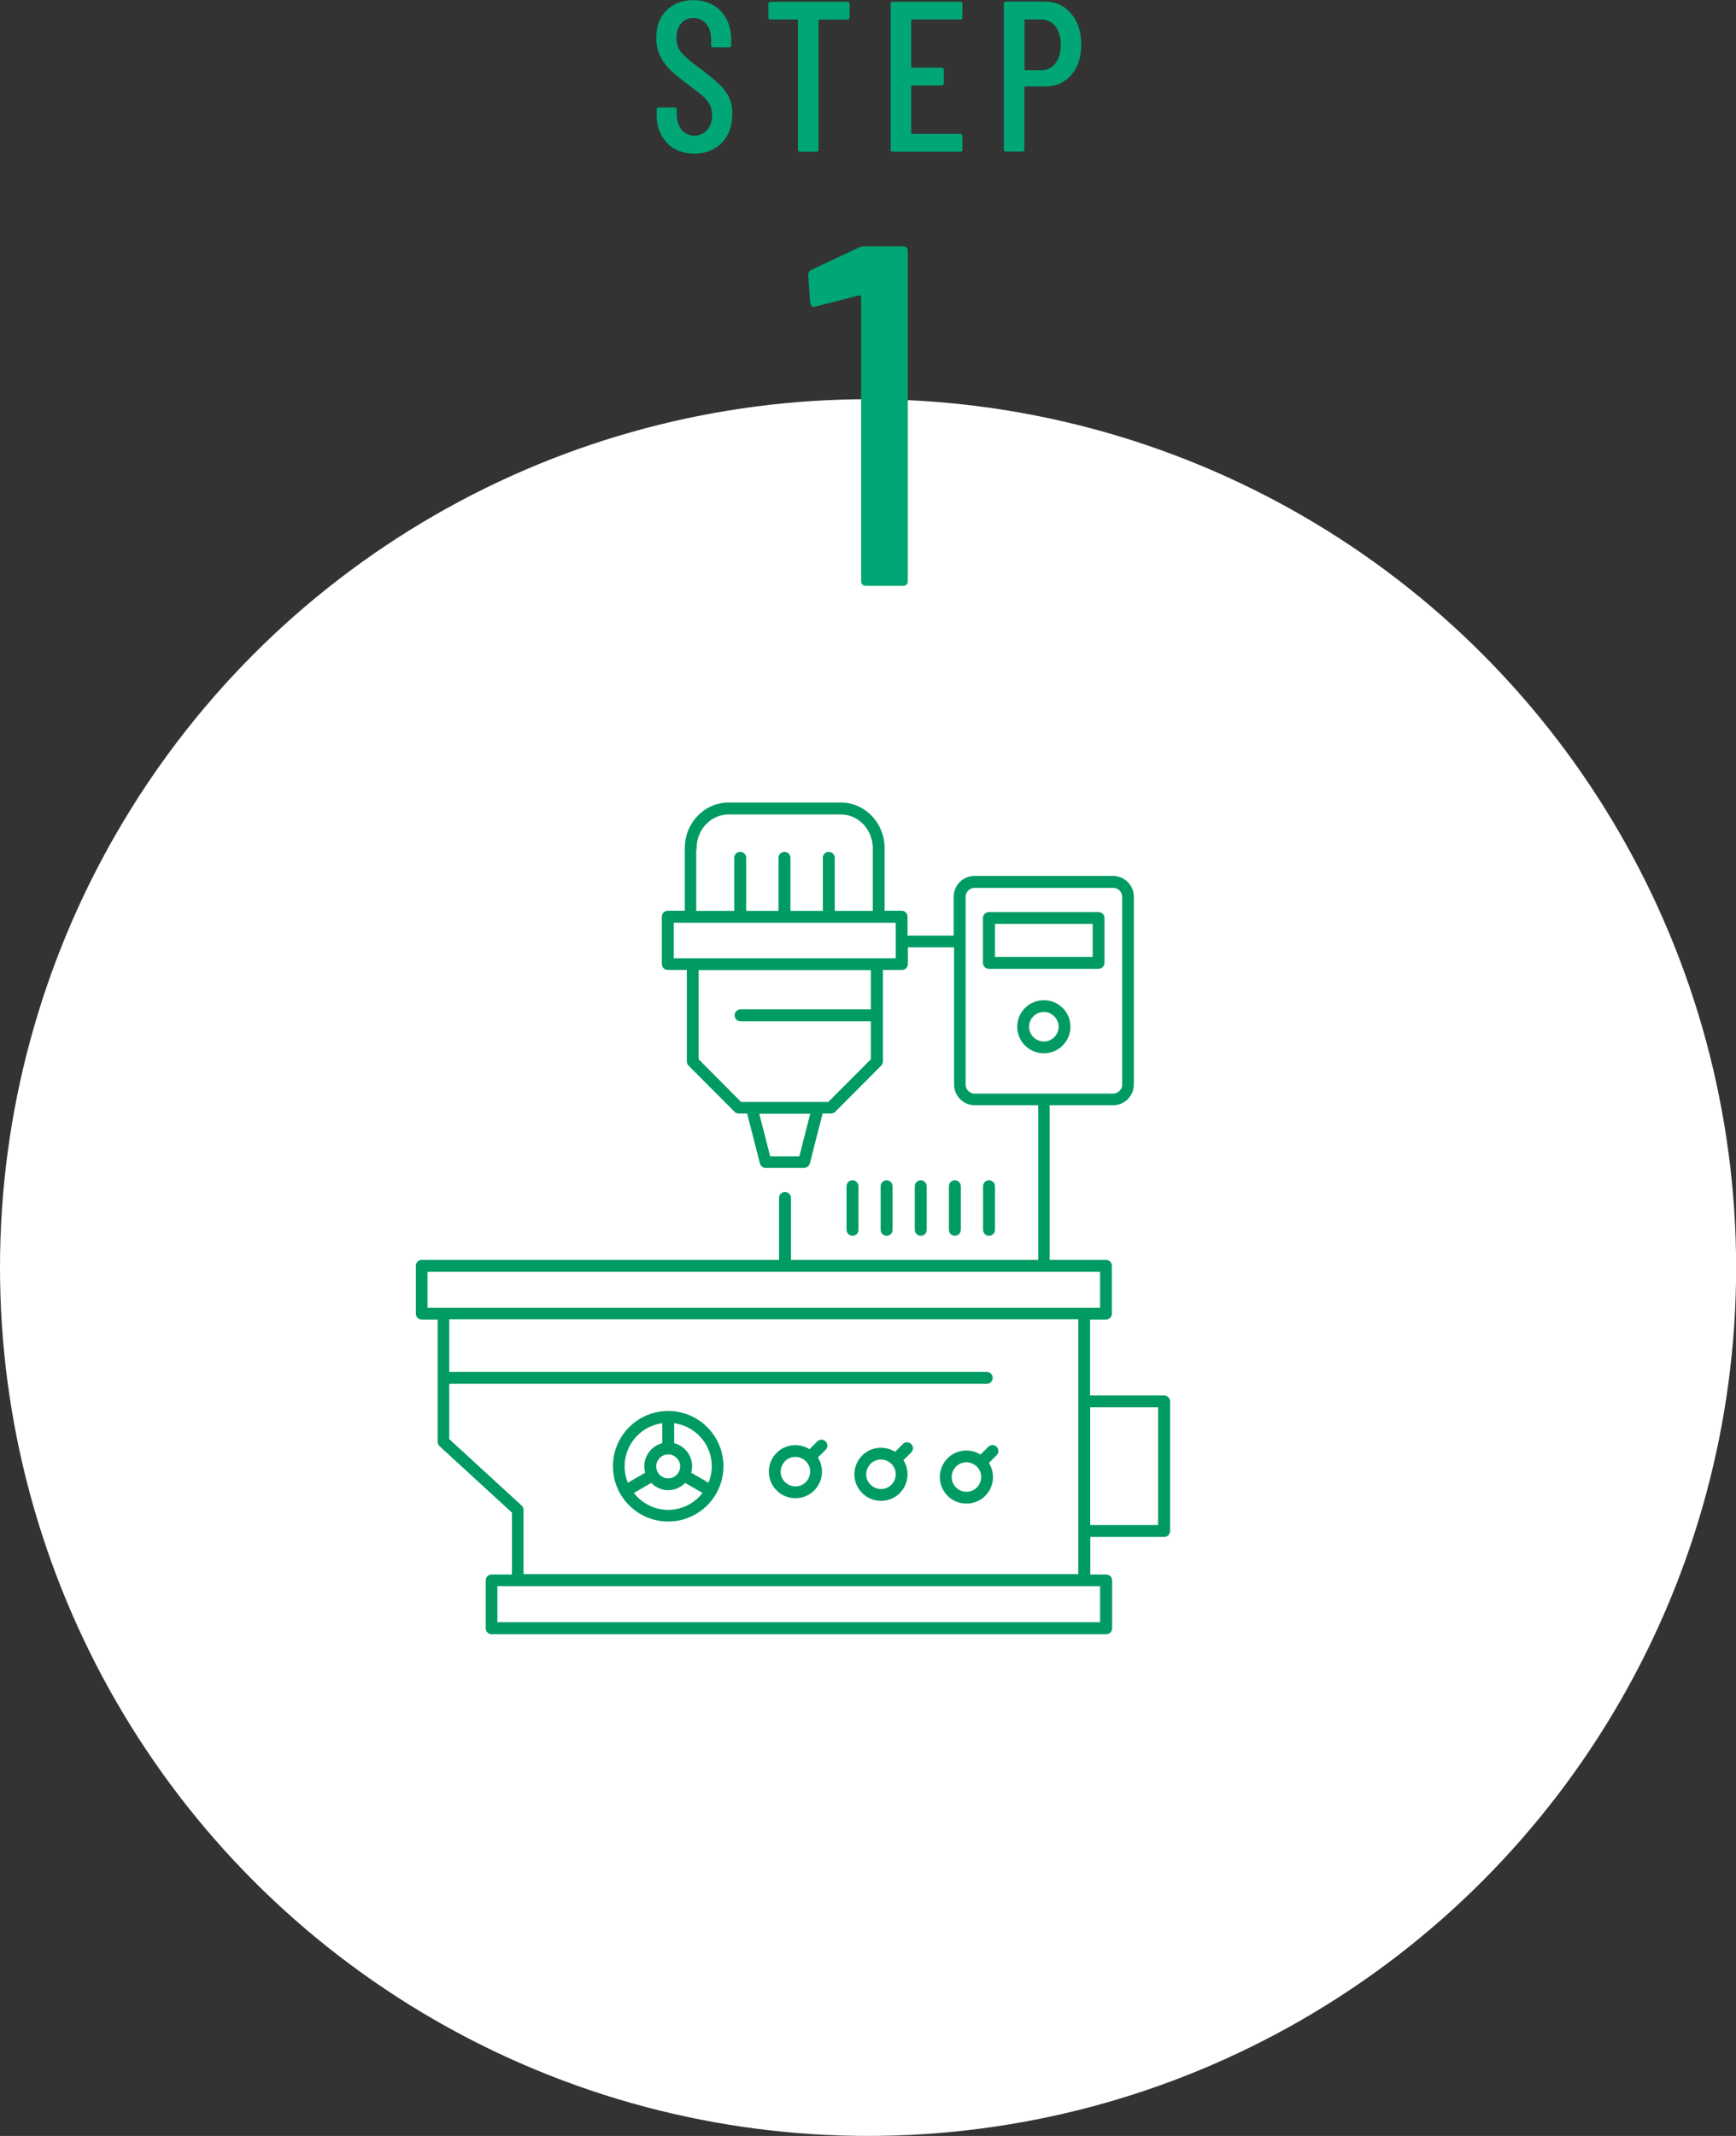 <?xml version="1.0" encoding="UTF-8"?>
<svg id="_レイヤー_2" data-name="レイヤー 2" xmlns="http://www.w3.org/2000/svg" viewBox="0 0 138.37 170.19">
  <rect x="0" y="0" width="138.37" height="170.19" fill="#333333" stroke="none"/>
  <defs>
    <style>
      .cls-1 {
        fill: #009b63;
        stroke: #009b63;
        stroke-miterlimit: 10;
        stroke-width: .25px;
      }

      .cls-2 {
        fill: #00a676;
      }

      .cls-2, .cls-3 {
        stroke-width: 0px;
      }

      .cls-3 {
        fill: #fff;
      }
    </style>
  </defs>
  <g id="design">
    <g>
      <g>
        <path class="cls-2" d="m53.17,11.38c-.55-.56-.83-1.3-.83-2.21v-.44c0-.11.06-.17.17-.17h1.26c.11,0,.17.06.17.17v.36c0,.52.13.94.39,1.25s.6.47,1.01.47.75-.15,1.02-.45.4-.7.4-1.19c0-.33-.07-.62-.21-.87-.14-.25-.33-.48-.56-.67-.23-.2-.61-.49-1.13-.88-.58-.43-1.04-.8-1.37-1.11-.33-.31-.61-.68-.84-1.11-.23-.43-.34-.94-.34-1.52,0-.92.27-1.65.82-2.19.55-.54,1.26-.81,2.13-.81s1.64.29,2.19.87.83,1.34.83,2.29v.43c0,.11-.06.17-.17.17h-1.26c-.11,0-.17-.06-.17-.17v-.46c0-.51-.13-.92-.39-1.24-.26-.31-.6-.47-1.02-.47-.4,0-.72.14-.97.42-.25.28-.38.67-.38,1.17,0,.46.12.84.38,1.15.25.31.73.73,1.45,1.25.68.51,1.2.93,1.54,1.25.35.32.61.67.8,1.05.19.38.28.83.28,1.36,0,.96-.28,1.72-.84,2.3-.56.57-1.29.86-2.19.86s-1.62-.28-2.18-.84Z"/>
        <path class="cls-2" d="m67.72.31v1.08c0,.11-.06.17-.17.17h-2.24s-.07.02-.07.07v10.29c0,.11-.06.17-.17.17h-1.3c-.11,0-.17-.06-.17-.17V1.62s-.02-.07-.07-.07h-2.12c-.11,0-.17-.06-.17-.17V.31c0-.11.06-.17.17-.17h6.13c.11,0,.17.06.17.17Z"/>
        <path class="cls-2" d="m76.54,1.55h-3.84s-.07.02-.07.07v3.7s.02.07.07.07h2.36c.11,0,.17.06.17.17v1.08c0,.11-.06.17-.17.17h-2.36s-.07.02-.07.07v3.72s.02.07.07.07h3.84c.11,0,.17.06.17.17v1.08c0,.11-.06.17-.17.17h-5.38c-.11,0-.17-.06-.17-.17V.31c0-.11.06-.17.17-.17h5.38c.11,0,.17.06.17.17v1.08c0,.11-.06.17-.17.17Z"/>
        <path class="cls-2" d="m85.37,1.07c.54.63.81,1.46.81,2.48s-.26,1.81-.79,2.42-1.21.92-2.07.92h-1.6s-.07.02-.07.07v4.95c0,.11-.06.17-.17.17h-1.3c-.11,0-.17-.06-.17-.17V.29c0-.11.06-.17.17-.17h3.06c.88,0,1.58.32,2.12.95Zm-1.25,3.98c.28-.36.43-.84.43-1.46s-.14-1.12-.43-1.49c-.28-.37-.66-.55-1.13-.55h-1.26s-.07.02-.07.07v3.91s.02.07.07.07h1.26c.47,0,.84-.18,1.13-.54Z"/>
      </g>
      <circle class="cls-3" cx="69.19" cy="101" r="69.19"/>
      <path class="cls-2" d="m68.88,19.63h3.09c.26,0,.39.13.39.39v26.27c0,.26-.13.39-.39.39h-2.94c-.26,0-.39-.13-.39-.39v-22.6c0-.05-.02-.1-.06-.14-.04-.04-.07-.04-.1-.02l-3.44.89-.16.04c-.15,0-.26-.12-.31-.35l-.15-2.16c0-.23.09-.39.27-.46l3.71-1.74c.15-.08.31-.12.46-.12Z"/>
      <g>
        <path class="cls-1" d="m68.3,97.99v-3.47c0-.19-.15-.35-.35-.35s-.35.15-.35.35v3.47c0,.19.16.35.35.35s.35-.15.35-.35Z"/>
        <path class="cls-1" d="m71.02,97.99v-3.47c0-.19-.15-.35-.35-.35s-.35.15-.35.35v3.47c0,.19.15.35.35.35s.35-.15.35-.35Z"/>
        <path class="cls-1" d="m73.74,97.99v-3.47c0-.19-.16-.35-.35-.35s-.35.15-.35.35v3.47c0,.19.15.35.35.35s.35-.15.35-.35Z"/>
        <path class="cls-1" d="m76.46,97.99v-3.47c0-.19-.15-.35-.35-.35s-.35.15-.35.35v3.47c0,.19.15.35.35.35s.35-.15.35-.35Z"/>
        <path class="cls-1" d="m79.18,97.99v-3.47c0-.19-.15-.35-.35-.35s-.35.15-.35.35v3.47c0,.19.15.35.35.35s.35-.15.35-.35Z"/>
        <path class="cls-1" d="m65.23,114.94l-.69.69c-.78-.54-1.86-.47-2.55.22-.78.78-.78,2.04,0,2.82.39.39.9.58,1.41.58s1.02-.19,1.41-.58c.69-.69.77-1.77.22-2.55l.69-.69c.14-.14.14-.35,0-.49-.14-.14-.35-.14-.49,0Zm-.91,3.24c-.25.25-.57.38-.92.38s-.67-.14-.92-.38c-.25-.25-.38-.57-.38-.92s.14-.67.38-.92c.25-.25.57-.38.92-.38s.67.14.92.38c.25.25.38.57.38.92s-.14.67-.38.92Z"/>
        <path class="cls-1" d="m72.05,115.15l-.69.69c-.78-.54-1.86-.47-2.55.22-.78.78-.78,2.04,0,2.82.39.39.9.58,1.41.58s1.02-.19,1.41-.58c.69-.69.77-1.77.22-2.55l.69-.69c.14-.14.14-.35,0-.49-.14-.14-.35-.14-.49,0Zm-.91,3.24c-.25.25-.57.38-.92.38s-.67-.14-.92-.38c-.25-.25-.38-.57-.38-.92s.14-.67.38-.92c.25-.25.57-.38.92-.38s.67.14.92.38c.25.25.38.57.38.92s-.14.67-.38.92Z"/>
        <path class="cls-1" d="m78.86,115.37l-.69.69c-.78-.54-1.86-.47-2.55.22-.78.78-.78,2.04,0,2.82.39.39.9.58,1.41.58s1.02-.19,1.41-.58c.69-.69.77-1.77.22-2.55l.69-.69c.14-.14.14-.35,0-.49-.14-.14-.35-.14-.49,0Zm-.91,3.24c-.25.25-.57.38-.92.38s-.67-.14-.92-.38c-.25-.25-.38-.57-.38-.92s.14-.67.38-.92c.25-.25.57-.38.92-.38s.67.14.92.38c.25.25.38.57.38.92s-.14.67-.38.92Z"/>
        <path class="cls-1" d="m84.61,83.22c.78-.78.78-2.04,0-2.82-.38-.38-.88-.58-1.41-.58s-1.03.21-1.41.58c-.78.78-.78,2.04,0,2.82.39.39.9.58,1.41.58s1.02-.19,1.41-.58Zm-2.33-2.33c.25-.25.57-.38.92-.38s.67.14.92.38c.51.51.51,1.33,0,1.84-.25.25-.57.38-.92.38s-.67-.14-.92-.38c-.51-.51-.51-1.33,0-1.84Z"/>
        <path class="cls-1" d="m53.26,112.55c-2.36,0-4.28,1.92-4.28,4.28s1.92,4.28,4.28,4.28,4.28-1.92,4.28-4.28-1.92-4.28-4.28-4.28Zm0,5.37c-.6,0-1.08-.49-1.08-1.08s.49-1.08,1.08-1.08,1.08.49,1.08,1.08-.49,1.08-1.08,1.08Zm-.35-4.66v1.83c-.81.16-1.43.88-1.43,1.74,0,.2.03.39.1.57l-1.59.92c-.21-.45-.33-.96-.33-1.49,0-1.86,1.43-3.4,3.25-3.57Zm.35,7.17c-1.2,0-2.27-.6-2.92-1.51l1.59-.92c.33.37.8.61,1.33.61s1.01-.24,1.33-.61l1.59.92c-.65.91-1.72,1.51-2.92,1.51Zm3.27-2.11l-1.59-.92c.06-.18.1-.37.1-.57,0-.86-.62-1.58-1.43-1.74v-1.83c1.82.17,3.25,1.71,3.25,3.57,0,.53-.12,1.03-.33,1.49Z"/>
        <path class="cls-1" d="m87.91,76.72v-3.57c0-.19-.15-.35-.35-.35h-8.74c-.19,0-.35.15-.35.35v3.57c0,.19.15.35.35.35h8.74c.19,0,.35-.15.35-.35Zm-.69-.35h-8.04v-2.88h8.04v2.88Z"/>
        <path class="cls-1" d="m92.77,111.32h-6.01v-6.3h1.39c.19,0,.35-.15.35-.35v-3.81c0-.19-.15-.35-.35-.35h-4.61v-12.57h5.18c.85,0,1.53-.69,1.53-1.53v-14.96c0-.85-.69-1.53-1.53-1.53h-11.05c-.85,0-1.53.69-1.53,1.53v3.22h-3.93v-1.63c0-.19-.15-.35-.35-.35h-1.48v-5.13c0-1.93-1.51-3.49-3.36-3.49h-8.95c-1.86,0-3.36,1.57-3.36,3.49v5.13h-1.48c-.19,0-.35.15-.35.35v3.77c0,.19.15.35.35.35h1.64v7.42c0,.09.04.18.1.24l3.67,3.68c.06.07.15.1.25.1h.76l1.04,4.07c.04.15.18.26.34.26h3.06c.16,0,.3-.11.34-.26l1.04-4.07h.76c.09,0,.18-.04.25-.1l3.67-3.68c.06-.06.1-.15.1-.24v-7.42h1.64c.19,0,.35-.15.35-.35v-1.45h3.93v11.05c0,.85.69,1.53,1.53,1.53h5.18v12.57h-19.96v-5.06c0-.19-.16-.35-.35-.35s-.35.15-.35.35v5.06h-28.6c-.19,0-.35.15-.35.35v3.81c0,.19.15.35.35.35h1.39v9.86c0,.1.04.19.11.26l5.81,5.33v5.11h-1.74c-.19,0-.35.15-.35.35v3.81c0,.19.15.35.35.35h48.98c.19,0,.35-.15.35-.35v-3.81c0-.19-.15-.35-.35-.35h-1.39v-3.24h6.01c.19,0,.35-.15.35-.35v-10.32c0-.19-.15-.35-.35-.35Zm-37.37-43.75c0-1.54,1.2-2.8,2.67-2.8h8.95c1.47,0,2.67,1.26,2.67,2.8v5.13h-3.28v-4.35c0-.19-.15-.35-.35-.35s-.35.15-.35.35v4.35h-2.83v-4.35c0-.19-.16-.35-.35-.35s-.35.15-.35.35v4.35h-2.83v-4.35c0-.19-.15-.35-.35-.35s-.35.15-.35.35v4.35h-3.28v-5.13Zm8.41,24.69h-2.52l-.93-3.64h4.38l-.93,3.64Zm5.73-11.71h-10.51c-.19,0-.35.15-.35.35s.15.35.35.35h10.51v3.2l-3.47,3.48h-7.05l-3.46-3.48v-7.28h13.98v3.38Zm1.98-4.07h-17.94v-3.08h17.94v3.08Zm5.32,9.94v-14.96c0-.46.38-.84.84-.84h11.05c.46,0,.84.38.84.84v14.96c0,.46-.38.84-.84.84h-11.05c-.46,0-.84-.38-.84-.84Zm-42.89,14.79h53.86v3.12h-53.86v-3.12Zm53.86,28.17h-48.29v-3.12h48.29v3.12Zm-46.21-3.81v-5.26c0-.1-.04-.19-.11-.26l-5.81-5.33v-4.58h42.97c.19,0,.35-.15.35-.35s-.16-.35-.35-.35h-42.97v-4.44h50.39v20.55h-44.47Zm50.83-3.93h-5.66v-9.63h5.66v9.63Z"/>
      </g>
    </g>
  </g>
</svg>